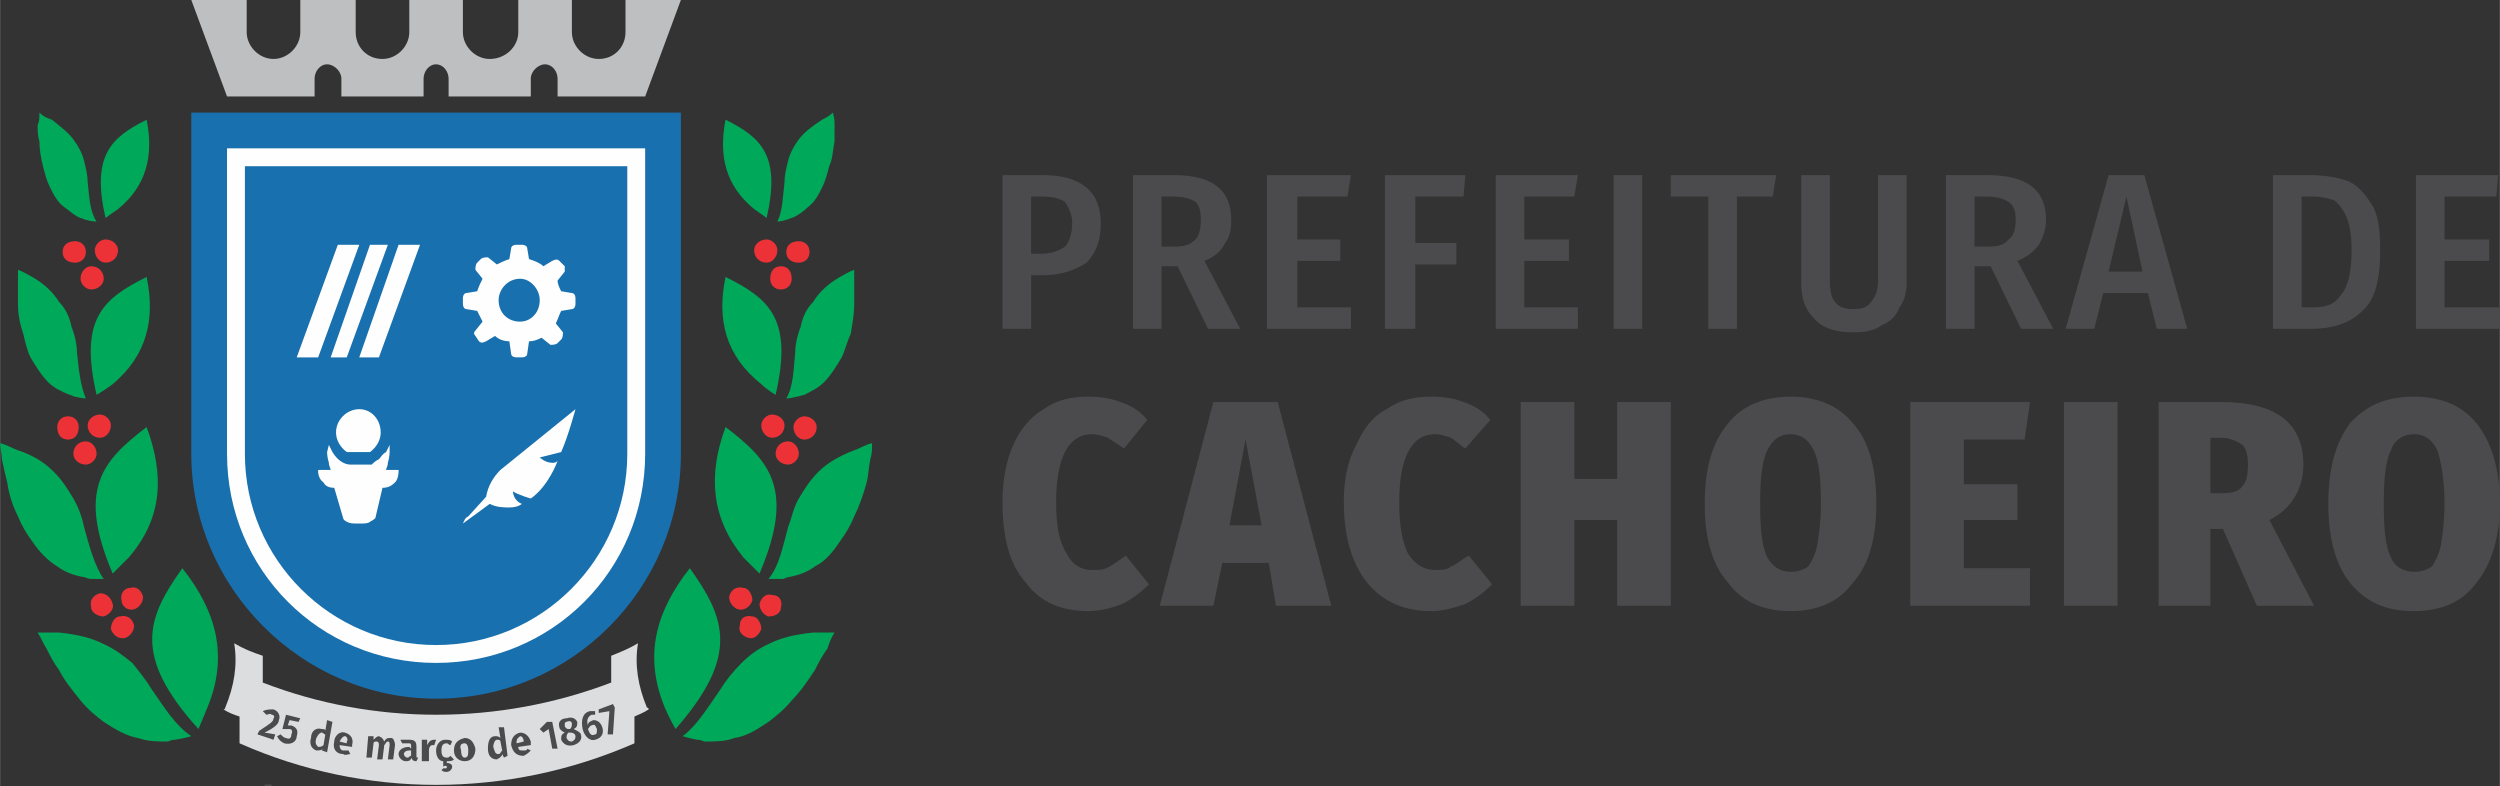 <?xml version="1.0" encoding="UTF-8"?>
<!DOCTYPE svg PUBLIC "-//W3C//DTD SVG 1.1//EN" "http://www.w3.org/Graphics/SVG/1.1/DTD/svg11.dtd">
<!-- Creator: CorelDRAW X8 -->
<svg xmlns="http://www.w3.org/2000/svg" xml:space="preserve" width="103.544mm" height="32.563mm" version="1.1" style="shape-rendering:geometricPrecision; text-rendering:geometricPrecision; image-rendering:optimizeQuality; fill-rule:evenodd; clip-rule:evenodd"
viewBox="0 0 1399 440"
 xmlns:xlink="http://www.w3.org/1999/xlink">
 <rect x="0" y="0" width="1399" height="440" fill="#333333" stroke="none"/>
 <defs>
  <style type="text/css">
   <![CDATA[
    .fil6 {fill:#FEFEFE}
    .fil5 {fill:#FEFEFE;fill-rule:nonzero}
    .fil0 {fill:#DCDDDF;fill-rule:nonzero}
    .fil7 {fill:#BDBFC1;fill-rule:nonzero}
    .fil1 {fill:#4B4B4D;fill-rule:nonzero}
    .fil2 {fill:#ED3237;fill-rule:nonzero}
    .fil4 {fill:#1970AE;fill-rule:nonzero}
    .fil3 {fill:#00A859;fill-rule:nonzero}
   ]]>
  </style>
 </defs>
 <g id="Camada_x0020_1">
  <g id="_1014953744">
   <path class="fil0" d="M357 360l0 0c-5,3 -10,5 -15,7l0 15c-63,24 -133,24 -195,0l0 -15c-6,-2 -11,-4 -16,-7 2,12 0,24 -5,36 0,0 0,1 -1,1 3,2 6,3 9,4l0 15c70,31 150,31 221,0l0 -15c2,-1 5,-2 8,-4 0,0 0,-1 -1,-1 -5,-12 -7,-24 -5,-36z"/>
   <path class="fil1" d="M156 403c0,2 -2,4 -8,7l6 1 -1 3 -9 -3 1 -2c6,-4 8,-5 8,-7 1,-1 0,-2 -1,-2 -1,-1 -2,0 -3,0l-2 -2c2,-1 4,-1 6,-1 3,1 4,4 3,6z"/>
   <path class="fil1" d="M167 404l-5 -1 -1 3c1,0 2,0 2,0 3,1 4,3 3,6 0,3 -3,5 -7,4 -2,-1 -3,-2 -4,-4l2 -1c1,1 2,2 3,2 2,1 3,0 3,-2 1,-2 0,-3 -1,-3 -1,0 -1,0 -2,0l-2 0 2 -8 8 2 -1 2z"/>
   <path class="fil1" d="M181 417l1 -6c-1,0 -1,-1 -2,-1 -1,0 -2,1 -3,3 -1,3 0,4 1,5 1,0 2,0 3,-1zm5 -13l-3 17 -3 -1 1 -1c-1,1 -3,1 -4,1 -3,-1 -4,-4 -3,-7 0,-4 3,-6 6,-5 1,0 2,0 2,1l1 -6 3 1z"/>
   <path class="fil1" d="M194 415c1,-1 0,-3 -1,-3 -1,0 -2,1 -3,3l4 1 0 -1zm3 3l-7 -1c0,2 1,3 2,3 1,0 2,0 3,0l1 2c-1,0 -3,1 -4,0 -4,0 -6,-3 -5,-7 0,-3 3,-6 6,-5 3,1 5,3 4,7 0,0 0,1 0,1z"/>
   <path class="fil1" d="M221 417l-1 8 -3 0 1 -8c0,-1 0,-2 -1,-2 -1,0 -1,1 -2,2l-1 8 -3 0 1 -8c0,-2 -1,-2 -1,-2 -1,0 -2,0 -2,1l-1 8 -3 0 1 -12 3 0 0 2c1,-1 2,-2 3,-2 2,1 2,1 3,3 1,-2 2,-2 4,-2 1,0 2,2 2,4z"/>
   <path class="fil1" d="M230 423l0 -3 -1 0c-2,0 -3,1 -3,2 0,1 1,2 2,2 1,0 1,-1 2,-1zm4 1l-1 2c-1,0 -2,0 -3,-2 0,2 -2,2 -3,2 -2,0 -4,-2 -4,-4 0,-2 2,-4 6,-4l1 1 0 -1c0,-2 0,-2 -2,-2 -1,0 -2,0 -3,0l-1 -2c2,0 3,0 5,0 3,0 4,1 4,4l0 5c0,1 0,1 1,1z"/>
   <path class="fil1" d="M244 414l-1 3c0,0 0,0 -1,0 -1,0 -2,1 -2,3l0 6 -4 0 0 -12 3 0 0 3c1,-2 2,-3 4,-3 0,0 0,0 1,0z"/>
   <path class="fil1" d="M250 426l0 1c2,0 3,1 3,2 0,2 -2,3 -3,3 -1,0 -2,0 -3,-1l1 -1c0,0 1,0 1,0 1,0 1,0 1,-1 0,0 0,-1 -2,0l0 -3c-2,0 -4,-2 -4,-6 0,-3 2,-6 5,-6 2,0 3,0 4,1l-1 2c-1,0 -1,-1 -2,-1 -2,0 -3,1 -3,4 0,3 1,4 3,4 1,0 1,0 2,-1l2 2c-1,1 -2,1 -4,1z"/>
   <path class="fil1" d="M258 420c0,3 1,4 2,4 2,0 2,-2 2,-4 0,-3 -1,-4 -2,-4 -2,0 -3,1 -2,4zm8 -1c0,4 -2,7 -6,7 -3,0 -6,-2 -6,-6 0,-4 2,-6 6,-7 3,0 5,2 6,6z"/>
   <path class="fil1" d="M281 420l-1 -5c0,-1 -1,-1 -2,-1 -1,0 -2,2 -2,4 1,3 1,4 3,4 1,0 1,-1 2,-2zm1 -13l2 16 -2 1 -1 -2c0,1 -1,2 -3,3 -3,0 -5,-2 -5,-6 0,-4 1,-7 4,-7 1,0 2,0 3,1l-1 -6 3 0z"/>
   <path class="fil1" d="M293 415c0,-2 -1,-3 -2,-3 -1,1 -2,1 -2,4l4 -1 0 0zm4 2l-7 1c0,2 1,2 3,2 1,0 2,0 2,-1l2 1c-1,1 -2,2 -4,3 -4,0 -6,-2 -7,-6 0,-3 1,-6 5,-7 3,0 5,2 6,5 0,1 0,1 0,2z"/>
   <polygon class="fil1" points="312,419 309,419 307,408 304,410 302,408 306,404 309,404 "/>
   <path class="fil1" d="M322 412c0,-1 -1,-2 -3,-2l-1 0c-1,1 -1,2 -1,3 1,2 2,2 3,2 2,-1 2,-2 2,-3zm-6 -6c0,1 1,2 2,2l1 0c1,-1 1,-2 1,-3 0,-1 -1,-2 -3,-1 -1,0 -1,1 -1,2zm9 5c1,3 -1,5 -4,6 -4,1 -6,-1 -7,-3 0,-2 0,-3 2,-4 -2,-1 -3,-2 -3,-3 -1,-3 1,-5 4,-5 3,-1 5,0 6,2 0,2 0,3 -2,4 2,1 4,2 4,3z"/>
   <path class="fil1" d="M334 408c-1,-2 -1,-3 -3,-2 -1,0 -1,1 -2,2 1,3 2,4 4,3 1,0 1,-1 1,-3zm3 -1c1,3 0,6 -4,7 -3,1 -6,-2 -7,-6 -1,-5 0,-9 4,-10 1,0 2,0 3,0l0 2c-1,0 -2,0 -2,0 -2,1 -3,3 -2,6 0,-2 1,-2 3,-3 2,0 4,1 5,4z"/>
   <polygon class="fil1" points="344,396 343,411 340,411 341,398 335,399 335,397 343,394 "/>
   <path class="fil2" d="M80 334c0,3 -2,6 -5,7 -4,1 -7,-2 -7,-5 -1,-3 1,-7 5,-7 3,-1 6,1 7,5z"/>
   <path class="fil2" d="M63 338c1,3 -2,6 -5,7 -3,0 -7,-2 -7,-5 -1,-4 1,-7 5,-8 3,0 6,2 7,6z"/>
   <path class="fil2" d="M75 350c0,3 -2,6 -5,7 -4,1 -7,-2 -8,-5 0,-3 2,-7 5,-7 4,-1 7,1 8,5z"/>
   <path class="fil3" d="M111 408c0,0 3,-7 5,-12 12,-29 5,-54 -14,-78 -20,28 -28,49 9,90z"/>
   <path class="fil3" d="M107 412c0,0 -3,1 -9,2 -1,0 -2,0 -4,1 -6,0 -11,0 -17,-2 -6,-1 -13,-5 -19,-9 -4,-3 -9,-7 -13,-12 -4,-5 -9,-11 -12,-17 -3,-4 -5,-8 -7,-12 -2,-3 -3,-6 -5,-9 5,0 8,0 12,0 10,1 18,3 24,6 7,3 12,7 17,11 4,5 8,10 11,15 7,10 13,20 22,26z"/>
   <path class="fil2" d="M62 238c0,4 -3,7 -6,7 -4,0 -7,-3 -7,-7 0,-3 3,-6 7,-6 3,0 6,3 6,6z"/>
   <path class="fil2" d="M44 239c0,4 -2,7 -6,7 -4,0 -6,-3 -6,-7 0,-3 2,-6 6,-6 4,0 6,3 6,6z"/>
   <path class="fil2" d="M54 254c0,3 -3,6 -6,6 -4,0 -7,-3 -7,-6 0,-4 3,-7 7,-7 3,0 6,3 6,7z"/>
   <path class="fil2" d="M66 140c0,4 -3,7 -7,7 -3,0 -6,-3 -6,-7 0,-3 3,-6 6,-6 4,0 7,3 7,6z"/>
   <path class="fil2" d="M48 141c0,4 -3,6 -6,6 -4,0 -7,-2 -7,-6 0,-4 3,-6 7,-6 3,0 6,2 6,6z"/>
   <path class="fil2" d="M58 156c0,3 -3,6 -7,6 -3,0 -6,-3 -6,-6 0,-4 3,-7 6,-7 4,0 7,3 7,7z"/>
   <path class="fil3" d="M63 321c0,0 5,-5 9,-9 19,-22 20,-46 10,-73 -25,19 -39,35 -19,82z"/>
   <path class="fil3" d="M58 324c0,0 -3,0 -7,0 -2,0 -3,-1 -4,-1 -6,-1 -11,-3 -15,-6 -5,-3 -10,-8 -14,-14 -3,-4 -6,-9 -8,-14 -3,-6 -5,-12 -6,-19 -1,-4 -2,-8 -3,-13 0,-3 -1,-6 -1,-9 4,1 7,3 10,4 9,3 15,7 20,12 5,5 8,10 11,15 3,5 5,11 6,16 3,11 6,22 11,29z"/>
   <path class="fil3" d="M54 221c0,0 5,-3 9,-6 19,-16 24,-36 19,-60 -24,12 -38,23 -28,66z"/>
   <path class="fil3" d="M48 223c0,0 -2,0 -6,-1 -1,0 -2,-1 -3,-1 -5,-2 -9,-4 -12,-7 -4,-4 -7,-9 -10,-14 -2,-4 -3,-9 -4,-13 -2,-6 -3,-11 -3,-17 0,-4 0,-8 0,-12 0,-2 0,-5 0,-7 3,1 6,3 8,4 7,4 12,9 15,14 4,4 6,9 7,14 2,5 3,10 3,14 1,10 2,19 5,26z"/>
   <path class="fil3" d="M59 122c0,0 4,-3 7,-5 16,-13 20,-30 16,-50 -20,10 -31,20 -23,55z"/>
   <path class="fil3" d="M54 124c0,0 -3,0 -6,-1 -1,0 -2,-1 -3,-1 -3,-1 -6,-4 -9,-6 -4,-3 -6,-7 -8,-11 -2,-4 -3,-8 -4,-12 -1,-4 -2,-9 -2,-14 -1,-3 -1,-6 -1,-9 1,-2 1,-4 1,-7 2,2 4,3 7,4 5,4 9,7 12,11 3,4 5,8 6,12 1,4 2,8 2,12 1,8 1,16 5,22z"/>
   <path class="fil2" d="M408 334c0,3 2,6 5,7 4,1 7,-2 8,-5 0,-3 -2,-7 -5,-7 -4,-1 -7,1 -8,5z"/>
   <path class="fil2" d="M425 338c0,3 2,6 5,7 4,0 7,-2 7,-5 1,-4 -1,-7 -5,-7 -3,-1 -6,1 -7,5z"/>
   <path class="fil2" d="M414 350c-1,3 1,6 5,7 3,1 6,-2 7,-5 0,-3 -2,-7 -5,-7 -4,-1 -7,1 -7,5z"/>
   <path class="fil3" d="M378 408c0,0 -4,-7 -6,-12 -12,-29 -5,-54 14,-78 20,28 28,49 -8,90z"/>
   <path class="fil3" d="M382 412c0,0 3,1 8,2 1,0 2,0 4,1 6,0 12,0 17,-2 7,-1 13,-5 19,-9 4,-3 9,-7 13,-12 5,-5 9,-11 13,-17 2,-4 4,-8 7,-12 1,-3 2,-6 4,-9 -4,0 -8,0 -12,0 -10,1 -18,3 -24,6 -7,3 -12,7 -16,11 -5,5 -9,10 -12,15 -7,10 -13,20 -21,26z"/>
   <path class="fil2" d="M426 238c0,4 3,7 6,7 4,0 7,-3 7,-7 0,-3 -3,-6 -7,-6 -3,0 -6,3 -6,6z"/>
   <path class="fil2" d="M444 239c0,4 3,7 6,7 4,0 7,-3 7,-7 0,-3 -3,-6 -7,-6 -3,0 -6,3 -6,6z"/>
   <path class="fil2" d="M434 254c0,3 3,6 7,6 3,0 6,-3 6,-6 0,-4 -3,-7 -6,-7 -4,0 -7,3 -7,7z"/>
   <path class="fil2" d="M422 140c0,4 3,7 7,7 3,0 6,-3 6,-7 0,-3 -3,-6 -6,-6 -4,0 -7,3 -7,6z"/>
   <path class="fil2" d="M440 141c0,4 3,6 7,6 3,0 6,-2 6,-6 0,-4 -3,-6 -6,-6 -4,0 -7,2 -7,6z"/>
   <path class="fil2" d="M431 156c0,3 2,6 6,6 4,0 6,-3 6,-6 0,-4 -2,-7 -6,-7 -4,0 -6,3 -6,7z"/>
   <path class="fil3" d="M425 321c0,0 -5,-5 -9,-9 -18,-22 -20,-46 -10,-73 25,19 39,35 19,82z"/>
   <path class="fil3" d="M430 324c0,0 3,0 8,0 1,0 2,-1 3,-1 6,-1 11,-3 15,-6 6,-3 10,-8 14,-14 3,-4 6,-9 8,-14 3,-6 5,-12 7,-19 1,-4 1,-8 2,-13 1,-3 1,-6 1,-9 -4,1 -7,3 -10,4 -8,3 -15,7 -20,12 -5,5 -8,10 -11,15 -3,5 -4,11 -6,16 -3,11 -5,22 -11,29z"/>
   <path class="fil3" d="M434 221c0,0 -5,-3 -8,-6 -20,-16 -25,-36 -20,-60 24,12 38,23 28,66z"/>
   <path class="fil3" d="M440 223c0,0 2,0 6,-1 1,0 3,-1 4,-1 4,-2 8,-4 11,-7 4,-4 7,-9 10,-14 2,-4 3,-9 5,-13 1,-6 2,-11 2,-17 0,-4 0,-8 0,-12 0,-2 0,-5 0,-7 -3,1 -6,3 -8,4 -7,4 -12,9 -15,14 -4,4 -6,9 -7,14 -2,5 -3,10 -3,14 -1,10 -1,19 -5,26z"/>
   <path class="fil3" d="M429 122c0,0 -4,-3 -7,-5 -16,-13 -20,-30 -16,-50 20,10 31,20 23,55z"/>
   <path class="fil3" d="M435 124c0,0 2,0 5,-1 1,0 2,-1 3,-1 3,-1 7,-4 9,-6 4,-3 6,-7 8,-11 2,-4 3,-8 4,-12 2,-4 2,-9 3,-14 0,-3 0,-6 0,-9 0,-2 0,-4 -1,-7 -2,2 -4,3 -6,4 -6,4 -10,7 -13,11 -3,4 -5,8 -6,12 -1,4 -2,8 -2,12 -1,8 -1,16 -4,22z"/>
   <path class="fil4" d="M244 391l0 0c-75,0 -137,-62 -137,-137l0 -191 274 0 0 191c0,75 -61,137 -137,137z"/>
   <path class="fil5" d="M361 83l-234 0 0 171c0,65 52,117 117,117 65,0 117,-52 117,-117l0 -171zm-10 10l0 161c0,59 -48,107 -107,107 -59,0 -107,-48 -107,-107l0 -161 214 0z"/>
   <path class="fil5" d="M291 180c-7,0 -12,-5 -12,-12 0,-6 5,-12 12,-12 6,0 11,6 11,12 0,7 -5,12 -11,12zm29 -16l-6 -1c-1,-2 -2,-4 -2,-6l4 -5c0,-1 0,-2 0,-3l-3 -3c-1,-1 -2,-1 -4,0l-5 3c-2,-2 -5,-3 -8,-4l-1 -6c0,-1 -1,-2 -3,-2l-3 0c-2,0 -3,1 -3,2l-1 6c-3,1 -5,2 -7,3l-5 -4c-1,0 -3,0 -4,1l-2 2c-1,1 -1,3 -1,4l4 5c-1,2 -2,4 -3,7l-6 1c-1,0 -2,1 -2,3l0 3c0,2 1,3 2,3l6 1c1,2 2,4 3,6l-4 5c-1,1 -1,2 0,3l2 3c1,1 2,1 4,0l5 -3c2,2 5,3 8,3l1 7c0,1 1,2 3,2l3 0c2,0 3,-1 3,-2l1 -7c3,0 5,-1 7,-2l5 4c1,0 3,0 4,-1l2 -2c1,-1 1,-3 1,-4l-4 -5c1,-2 2,-5 3,-7l6 -1c1,0 2,-1 2,-3l0 -3c0,-2 -1,-3 -2,-3z"/>
   <path class="fil5" d="M272 278l-10 11c-2,1 -2,2 -3,4l15 -11c4,2 8,2 11,2 5,0 7,-2 7,-2 -5,-2 -5,-7 -5,-7 3,2 10,4 10,4 10,-7 15,-21 15,-21 -1,1 -2,1 -3,1 -4,0 -7,-3 -7,-3l12 -3c4,-9 8,-24 8,-24l-42 34c-4,4 -7,9 -8,15z"/>
   <polygon class="fil6" points="207,137 217,137 194,200 185,200 "/>
   <polygon class="fil6" points="189,137 201,137 178,200 166,200 "/>
   <polygon class="fil6" points="223,137 235,137 212,200 201,200 "/>
   <path class="fil5" d="M214 273c3,0 5,-1 7,-3 2,-2 2,-6 2,-6l0 -1 -7 0c0,-1 1,-2 1,-4 1,-3 1,-6 1,-6l0 -4 -2 4c-2,1 -3,3 -4,4 -2,1 -3,2 -4,3 -1,0 -2,0 -3,0l-9 0c-3,0 -7,-2 -10,-7l-2 -4 -1 4c0,0 0,3 1,6 0,2 1,3 1,4l-7 0 0 1c0,0 0,4 3,6 1,2 3,3 6,3l5 17c0,0 0,1 2,2 2,1 3,1 7,1 3,0 5,0 6,-1 2,-1 3,-2 3,-2l4 -17z"/>
   <path class="fil5" d="M213 242c0,-7 -5,-13 -12,-13 -7,0 -13,6 -13,13 0,4 2,8 6,11l13 0c4,-3 6,-7 6,-11z"/>
   <path class="fil7" d="M176 54l0 -10c0,-4 3,-8 7,-8 4,0 8,4 8,8l0 10 46 0 0 -10c0,-4 3,-8 7,-8 4,0 7,4 7,8l0 10 46 0 0 -10c0,-4 4,-8 8,-8 4,0 7,4 7,8l0 10 49 0 20 -54 -31 0 0 18c0,8 -6,15 -15,15 -8,0 -15,-7 -15,-15l0 -18 -30 0 0 18c0,8 -7,15 -16,15 -8,0 -15,-7 -15,-15l0 -18 -30 0 0 18c0,8 -7,15 -15,15 -9,0 -15,-7 -15,-15l0 -18 -31 0 0 18c0,8 -7,15 -15,15 -8,0 -15,-7 -15,-15l0 -18 -31 0 20 54 49 0z"/>
   <polygon class="fil1" points="152,440 148,440 148,439 152,439 "/>
   <path class="fil1" d="M596 138c2,-2 4,-7 4,-13 0,-5 -2,-9 -4,-12 -3,-2 -7,-3 -13,-3l-6 0 0 32 6 0c6,0 10,-2 13,-4zm12 -33c5,4 8,11 8,20 0,10 -3,17 -8,22 -6,4 -14,7 -24,7l-7 0 0 30 -16 0 0 -86 22 0c11,0 19,2 25,7z"/>
   <path class="fil1" d="M657 138c6,0 9,-1 12,-4 2,-2 3,-6 3,-11 0,-5 -1,-8 -3,-10 -3,-2 -7,-3 -13,-3l-6 0 0 28 7 0zm2 11l-9 0 0 35 -16 0 0 -86 23 0c21,0 32,8 32,25 0,6 -1,10 -4,14 -2,4 -6,7 -11,9l20 38 -18 0 -17 -35z"/>
   <polygon class="fil1" points="756,98 754,110 726,110 726,134 750,134 750,146 726,146 726,172 756,172 756,184 709,184 709,98 "/>
   <polygon class="fil1" points="775,184 775,98 820,98 819,110 792,110 792,136 815,136 815,148 792,148 792,184 "/>
   <polygon class="fil1" points="883,98 881,110 853,110 853,134 878,134 878,146 853,146 853,172 883,172 883,184 837,184 837,98 "/>
   <polygon class="fil1" points="919,184 903,184 903,98 919,98 "/>
   <polygon class="fil1" points="994,98 992,110 972,110 972,184 956,184 956,110 935,110 935,98 "/>
   <path class="fil1" d="M1067 158c0,5 -1,10 -4,14 -2,5 -5,8 -10,10 -4,3 -9,4 -16,4 -9,0 -17,-2 -22,-8 -5,-5 -7,-11 -7,-20l0 -60 16 0 0 59c0,6 1,10 3,12 2,3 6,4 10,4 5,0 8,-1 10,-4 2,-2 4,-6 4,-12l0 -59 16 0 0 60z"/>
   <path class="fil1" d="M1113 138c5,0 9,-1 11,-4 3,-2 4,-6 4,-11 0,-5 -1,-8 -4,-10 -3,-2 -7,-3 -12,-3l-7 0 0 28 8 0zm1 11l-9 0 0 35 -16 0 0 -86 23 0c22,0 33,8 33,25 0,6 -2,10 -4,14 -3,4 -7,7 -12,9l20 38 -18 0 -17 -35z"/>
   <path class="fil1" d="M1180 152l19 0 -9 -42 -10 42zm27 32l-5 -20 -25 0 -5 20 -16 0 24 -86 20 0 24 86 -17 0z"/>
   <path class="fil1" d="M1288 110l0 62 7 0c7,0 12,-2 15,-7 4,-4 6,-13 6,-25 0,-8 -1,-14 -3,-19 -2,-4 -4,-7 -7,-9 -3,-1 -7,-2 -11,-2l-7 0zm25 -9c6,2 10,7 14,13 4,6 5,15 5,26 0,17 -3,28 -10,34 -7,7 -17,10 -28,10l-22 0 0 -86 20 0c8,0 15,1 21,3z"/>
   <polygon class="fil1" points="1398,98 1397,110 1368,110 1368,134 1393,134 1393,146 1368,146 1368,172 1399,172 1399,184 1352,184 1352,98 "/>
   <path class="fil1" d="M627 225c6,2 11,5 15,10l-13 16c-3,-2 -6,-4 -9,-6 -3,-1 -6,-2 -9,-2 -13,0 -20,13 -20,38 0,14 2,23 6,29 3,6 8,9 14,9 4,0 7,0 10,-2 2,-1 6,-4 9,-6l13 16c-4,4 -9,8 -15,11 -5,2 -12,4 -19,4 -15,0 -27,-5 -35,-16 -9,-10 -13,-25 -13,-45 0,-12 2,-23 6,-32 4,-9 10,-16 17,-20 7,-5 15,-7 25,-7 7,0 13,1 18,3z"/>
   <path class="fil1" d="M688 294l18 0 -9 -48 -9 48zm26 45l-4 -24 -26 0 -5 24 -30 0 30 -114 36 0 30 114 -31 0z"/>
   <path class="fil1" d="M819 225c6,2 11,5 15,10l-14 16c-3,-2 -5,-4 -8,-6 -3,-1 -6,-2 -9,-2 -13,0 -20,13 -20,38 0,14 2,23 5,29 4,6 9,9 15,9 3,0 7,0 9,-2 3,-1 6,-4 10,-6l13 16c-4,4 -9,8 -15,11 -6,2 -12,4 -19,4 -15,0 -27,-5 -36,-16 -8,-10 -13,-25 -13,-45 0,-12 2,-23 7,-32 4,-9 9,-16 17,-20 7,-5 15,-7 25,-7 7,0 13,1 18,3z"/>
   <polygon class="fil1" points="905,339 905,291 881,291 881,339 851,339 851,225 881,225 881,268 905,268 905,225 935,225 935,339 "/>
   <path class="fil1" d="M989 252c-3,6 -4,16 -4,30 0,14 1,24 4,30 3,5 7,8 13,8 4,0 7,-1 10,-3 2,-3 4,-7 5,-12 1,-6 2,-14 2,-23 0,-14 -1,-24 -4,-30 -3,-6 -7,-9 -13,-9 -6,0 -10,3 -13,9zm48 -15c9,10 13,25 13,45 0,19 -4,34 -13,44 -8,11 -20,16 -35,16 -15,0 -27,-5 -35,-16 -9,-10 -13,-25 -13,-44 0,-20 4,-34 13,-45 8,-10 20,-15 35,-15 15,0 27,5 35,15z"/>
   <polygon class="fil1" points="1136,225 1133,246 1099,246 1099,271 1129,271 1129,291 1099,291 1099,318 1136,318 1136,339 1069,339 1069,225 "/>
   <polygon class="fil1" points="1185,339 1155,339 1155,225 1185,225 "/>
   <path class="fil1" d="M1237 276l7 0c5,0 9,-1 11,-4 2,-2 3,-6 3,-12 0,-5 -1,-9 -3,-11 -3,-2 -7,-4 -12,-4l-6 0 0 31zm7 20l-7 0 0 43 -29 0 0 -114 35 0c31,0 46,12 46,35 0,14 -7,25 -19,31l25 48 -32 0 -19 -43z"/>
   <path class="fil1" d="M1338 252c-3,6 -4,16 -4,30 0,14 1,24 4,30 2,5 7,8 13,8 4,0 7,-1 10,-3 2,-3 4,-7 5,-12 1,-6 2,-14 2,-23 0,-14 -2,-24 -4,-30 -3,-6 -7,-9 -13,-9 -6,0 -11,3 -13,9zm48 -15c8,10 13,25 13,45 0,19 -5,34 -13,44 -8,11 -20,16 -35,16 -16,0 -27,-5 -36,-16 -8,-10 -12,-25 -12,-44 0,-20 4,-34 12,-45 9,-10 20,-15 36,-15 15,0 27,5 35,15z"/>
  </g>
 </g>
</svg>
